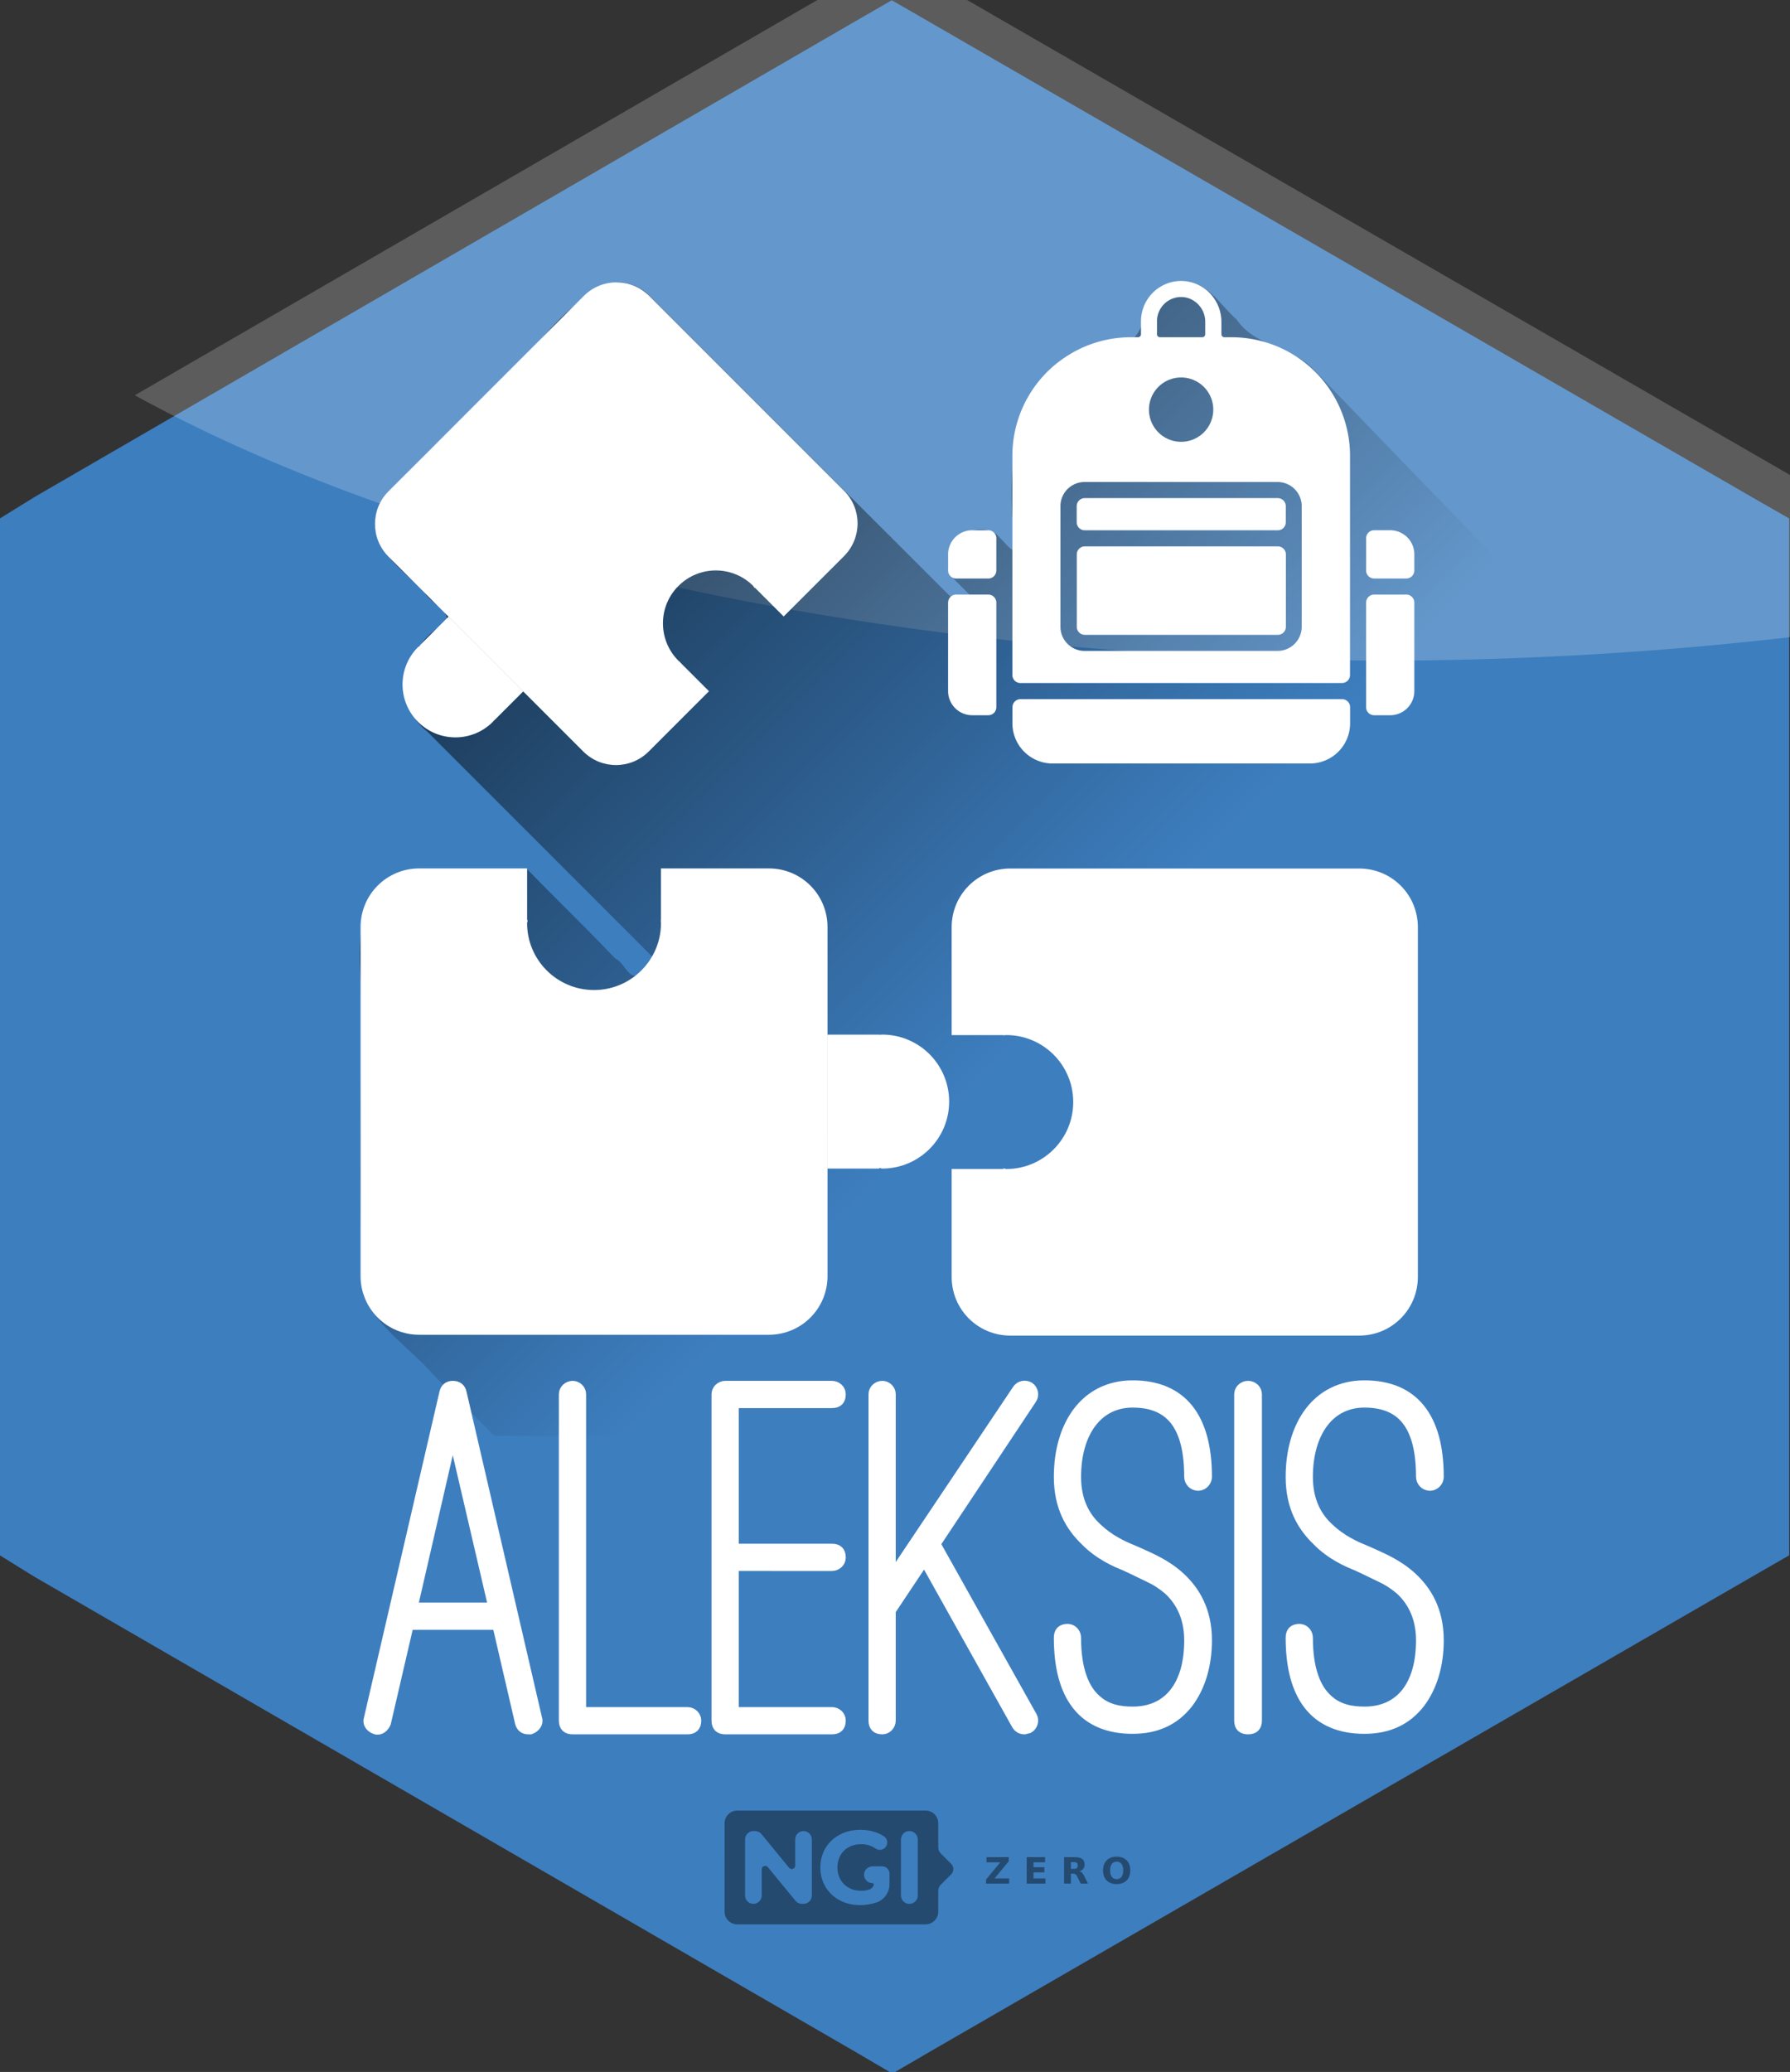 <?xml version="1.0" encoding="UTF-8" standalone="no"?>
<!-- Created with Inkscape (http://www.inkscape.org/) -->

<svg
   width="43.9mm"
   height="50.8mm"
   viewBox="0 0 43.9 50.8"
   version="1.1"
   id="svg5"
   sodipodi:docname="aleksis.hex.svg"
   inkscape:version="1.3.2 (091e20ef0f, 2023-11-25)"
   xmlns:inkscape="http://www.inkscape.org/namespaces/inkscape"
   xmlns:sodipodi="http://sodipodi.sourceforge.net/DTD/sodipodi-0.dtd"
   xmlns:xlink="http://www.w3.org/1999/xlink"
   xmlns="http://www.w3.org/2000/svg"
   xmlns:svg="http://www.w3.org/2000/svg">
  <rect x="0" y="0" width="43.9" height="50.8" fill="#333333" stroke="none"/>
  <sodipodi:namedview
     id="namedview8"
     pagecolor="#ffffff"
     bordercolor="#666666"
     borderopacity="1.0"
     inkscape:pageshadow="2"
     inkscape:pageopacity="0.0"
     inkscape:pagecheckerboard="0"
     inkscape:document-units="mm"
     showgrid="false"
     fit-margin-top="0"
     fit-margin-left="0"
     fit-margin-right="0"
     fit-margin-bottom="0"
     inkscape:zoom="4"
     inkscape:cx="93.5"
     inkscape:cy="95.25"
     inkscape:window-width="1716"
     inkscape:window-height="1390"
     inkscape:window-x="0"
     inkscape:window-y="0"
     inkscape:window-maximized="1"
     inkscape:current-layer="svg5"
     inkscape:showpageshadow="2"
     inkscape:deskcolor="#d1d1d1" />
  <defs
     id="defs2">
    <linearGradient
       gradientUnits="userSpaceOnUse"
       y2="161.629"
       x2="79.058"
       y1="157.91"
       x1="100.54"
       id="linearGradient884"
       xlink:href="#linearGradient880" />
    <linearGradient
       id="linearGradient880">
      <stop
         id="stop876"
         offset="0"
         style="stop-color:#784421;stop-opacity:1;" />
      <stop
         id="stop878"
         offset="1"
         style="stop-color:#784421;stop-opacity:0;" />
    </linearGradient>
    <linearGradient
       gradientUnits="userSpaceOnUse"
       y2="187.636"
       x2="162.188"
       y1="188.576"
       x1="188.859"
       id="linearGradient1106"
       xlink:href="#linearGradient880" />
    <linearGradient
       gradientUnits="userSpaceOnUse"
       y2="208.925"
       x2="-1.883"
       y1="261.788"
       x1="-1.883"
       id="linearGradient1408-6"
       xlink:href="#linearGradient1406" />
    <linearGradient
       id="linearGradient1406">
      <stop
         id="stop1402"
         offset="0"
         style="stop-color:#000000;stop-opacity:1;" />
      <stop
         id="stop1404"
         offset="1"
         style="stop-color:#000000;stop-opacity:0;" />
    </linearGradient>
    <radialGradient
       gradientUnits="userSpaceOnUse"
       gradientTransform="matrix(1,0,0,1.464,0,-64.581)"
       r="56.134"
       fy="127.046"
       fx="140.49"
       cy="127.046"
       cx="140.49"
       id="radialGradient1608"
       xlink:href="#linearGradient1606" />
    <linearGradient
       id="linearGradient1606">
      <stop
         id="stop1602"
         offset="0"
         style="stop-color:#fdbc5c;stop-opacity:1" />
      <stop
         id="stop1604"
         offset="1"
         style="stop-color:#fdd08c;stop-opacity:0;" />
    </linearGradient>
    <linearGradient
       gradientUnits="userSpaceOnUse"
       y2="276.31"
       y1="233.23"
       x2="529.53"
       x1="479.79"
       id="d">
      <stop
         id="stop16254"
         stop-color="#fff"
         offset="0" />
      <stop
         id="stop16256"
         stop-opacity="0"
         stop-color="#fff"
         offset="1" />
    </linearGradient>
    <clipPath
       id="c">
      <path
         id="path16259"
         fill="#009688"
         fill-rule="evenodd"
         d="m 503.51,222.01 c -20.04,0 -36.286,16.246 -36.286,36.286 0,1.925 0.151,3.814 0.44,5.657 1.402,6.762 6.687,9.389 6.687,9.389 1.108,0.908 2.484,1.836 4.073,2.752 l -0.13,-0.004 c 0,0 3.331,18.563 9.444,18.41 4.622,-0.116 8.25,-9.453 14.128,-9.265 5.872,0.188 8.256,9.151 14.1,9.213 3.374,0.036 6.307,-5.744 8.16,-10.528 0.586,-0.12 1.17,-0.25 1.749,-0.392 5.556,5.254 18.398,10.599 23.87,12.412 a 0.533,0.533 0 0 0 0.177,-0.14 c 1.396,-1.82 -7.954,-16.01 -12.983,-23.372 a 36.17,36.17 0 0 0 2.856,-14.132 c 0,-20.04 -16.246,-36.286 -36.286,-36.286 z" />
    </clipPath>
    <filter
       color-interpolation-filters="sRGB"
       height="1.127"
       width="1.114"
       y="-0.064"
       x="-0.057"
       id="b">
      <feGaussianBlur
         id="feGaussianBlur16262"
         stdDeviation="7.406" />
    </filter>
    <filter
       color-interpolation-filters="sRGB"
       height="1.071"
       width="1.073"
       y="-0.036"
       x="-0.036"
       id="a">
      <feGaussianBlur
         id="feGaussianBlur16265"
         stdDeviation="1.279" />
    </filter>
    <style
       id="style1157">.cls-1{fill:#ed6b06;}.cls-2{fill:#fff;}</style>
    <linearGradient
       id="shadow-gradient"
       x1="-19.53"
       x2="165.4"
       y1="-19.53"
       y2="165.4"
       gradientUnits="userSpaceOnUse">
      <stop
         id="stop9444"
         offset="0" />
      <stop
         id="stop9446"
         stop-opacity="0"
         offset="1" />
    </linearGradient>
  </defs>
  <g
     id="g5882"
     inkscape:label="Hexagon"
     style="fill:#3d7ebf;fill-opacity:1"
     transform="translate(7.1701945e-7,-0.579)">
    <polygon
       points="99.273,171.419 101.853,169.921 159.319,136.825 161.938,135.321 161.938,132.309 161.938,66.116 161.938,63.104 159.308,61.6 101.841,28.504 99.234,27.006 96.629,28.504 39.347,61.6 36.911,63.104 36.911,66.116 36.911,132.309 36.911,135.321 39.346,136.825 96.715,169.921 "
       id="polygon71814"
       style="fill:#3d7ebf;fill-opacity:1"
       transform="matrix(0.351,0,0,0.352,-12.96,-8.921)"
       inkscape:label="Hexagon" />
  </g>
  <g
     id="g23"
     inkscape:label="Hexagon"
     style="display:none;fill:#3d7ebf;fill-opacity:1"
     transform="matrix(1.042,0,0,1.042,-0.915,-1.661)">
    <polygon
       points="39.347,61.6 36.911,63.104 36.911,66.116 36.911,132.309 36.911,135.321 39.346,136.825 96.715,169.921 99.273,171.419 101.853,169.921 159.319,136.825 161.938,135.321 161.938,132.309 161.938,66.116 161.938,63.104 159.308,61.6 101.841,28.504 99.234,27.006 96.629,28.504 "
       id="polygon23"
       style="fill:#3d7ebf;fill-opacity:1"
       transform="matrix(0.351,0,0,0.352,-12.96,-8.921)"
       inkscape:label="Hexagon" />
  </g>
  <g
     id="g77"
     transform="matrix(0.028,0,0,-0.028,17.374,47.578)"
     inkscape:label="NGI Zero logo"
     style="fill:#244a70;fill-opacity:1">
    <g
       id="g65"
       inkscape:label="NGI"
       style="fill:#244a70;fill-opacity:1">
      <path
         id="path63"
         style="fill:#244a70;fill-opacity:1;stroke:none;stroke-width:1"
         d="m 25.229,113.812 c -6.079,0 -11.058,-4.98 -11.058,-11.058 V 25.238 c 0,-6.079 4.979,-11.058 11.058,-11.058 H 190.267 c 6.078,0 11.039,4.98 11.039,11.058 v 18.258 c 0,2.022 0.802,3.96 2.234,5.391 l 9.101,9.101 c 2.54,2.539 2.528,6.644 -0.019,9.175 l -9.064,9.027 c -1.44,1.431 -2.252,3.379 -2.252,5.409 v 21.156 c 0,6.078 -4.961,11.058 -11.039,11.058 z M 133.113,96.957 c 5.585,0 10.659,-0.943 15.212,-2.824 1.974,-0.816 3.801,-1.799 5.501,-2.935 3.604,-2.407 3.794,-7.708 0.314,-10.449 -2.233,-1.759 -5.413,-1.778 -7.754,-0.166 -3.685,2.538 -7.872,3.803 -12.553,3.803 -4.068,0 -7.68,-0.85 -10.836,-2.548 -3.158,-1.702 -5.605,-4.103 -7.366,-7.2 -1.761,-3.096 -2.658,-6.646 -2.658,-10.652 0,-3.947 0.897,-7.463 2.658,-10.56 1.761,-3.096 4.202,-5.507 7.329,-7.237 3.126,-1.73 6.682,-2.603 10.689,-2.603 2.329,0 4.535,0.284 6.609,0.831 2.206,0.582 3.883,2.232 4.541,4.32 0.232,0.74 -0.332,1.495 -1.108,1.495 -4.237,0 -7.644,3.587 -7.366,7.883 0.254,3.92 3.695,6.886 7.624,6.886 h 7.273 c 0.066,0 0.139,-0.019 0.203,-0.019 0.066,0.002 0.121,0.019 0.184,0.019 h 0.517 c 3.583,0 6.48,-2.916 6.48,-6.498 v -9.046 c 0,-7.437 -4.785,-14.099 -11.889,-16.301 -0.047,-0.009 -0.085,-0.019 -0.129,-0.038 -4.554,-1.396 -9.14,-2.086 -13.753,-2.086 -6.618,0 -12.569,1.404 -17.851,4.228 -5.282,2.823 -9.419,6.732 -12.424,11.741 -3.005,5.009 -4.504,10.669 -4.504,16.984 0,6.313 1.499,11.976 4.504,16.984 3.005,5.009 7.172,8.937 12.516,11.759 5.34,2.823 11.357,4.227 18.036,4.227 z M 39.407,95.868 h 1.458 c 2.184,0 4.247,-0.987 5.63,-2.677 L 70.642,63.728 c 1.802,-2.202 5.372,-0.943 5.372,1.901 v 22.947 c 0,4.024 3.25,7.292 7.273,7.292 4.024,0 7.292,-3.268 7.292,-7.292 V 39.397 c 0,-4.023 -3.268,-7.273 -7.292,-7.273 h -1.366 c -2.181,0 -4.246,0.973 -5.63,2.658 L 52.052,64.282 c -1.804,2.197 -5.372,0.923 -5.372,-1.92 V 39.397 c 0,-4.023 -3.25,-7.273 -7.274,-7.273 -4.023,0 -7.292,3.25 -7.292,7.273 v 49.179 c 0,4.024 3.269,7.292 7.292,7.292 z m 136.59,0 c 4.074,0 7.384,-3.31 7.384,-7.384 V 39.489 c 0,-4.074 -3.31,-7.366 -7.384,-7.366 -4.074,0 -7.366,3.292 -7.366,7.366 v 48.995 c 0,4.074 3.292,7.384 7.366,7.384 z"
         inkscape:label="tag" />
    </g>
    <g
       aria-label="Z E R O"
       transform="scale(1,-1)"
       style="font-variant:normal;font-weight:600;font-stretch:normal;font-size:31.76px;font-family:'Montserrat SemiBold';-inkscape-font-specification:Montserrat-SemiBold;font-variant-ligatures:normal;font-variant-caps:normal;font-variant-numeric:normal;font-feature-settings:normal;text-align:start;writing-mode:lr-tb;text-anchor:start;fill:#244a70;fill-opacity:1;fill-rule:nonzero;stroke:none"
       id="g75"
       inkscape:label="letters">
      <path
         style="fill:#244a70;fill-opacity:1"
         d="m 243.581,-73.015 h 19.462 v 3.613 l -12.422,15.027 h 12.778 v 4.513 h -20.176 v -3.613 l 12.422,-15.027 h -12.065 z"
         id="path67"
         inkscape:connector-curvature="0"
         inkscape:label="z" />
      <path
         style="fill:#244a70;fill-opacity:1"
         d="m 278.768,-73.015 h 16.113 v 4.513 h -10.142 v 4.311 h 9.537 v 4.513 h -9.537 v 5.304 h 10.483 v 4.513 H 278.768 Z"
         id="path69"
         inkscape:connector-curvature="0"
         inkscape:label="e" />
      <path
         style="fill:#244a70;fill-opacity:1"
         d="m 320.004,-62.749 q 1.876,0 2.683,-0.698 0.822,-0.698 0.822,-2.295 0,-1.582 -0.822,-2.264 -0.806,-0.682 -2.683,-0.682 h -2.512 v 5.939 z m -2.512,4.125 v 8.762 h -5.971 v -23.153 h 9.119 q 4.575,0 6.699,1.535 2.14,1.535 2.14,4.854 0,2.295 -1.117,3.768 -1.101,1.473 -3.334,2.171 1.225,0.279 2.187,1.272 0.977,0.977 1.969,2.978 l 3.241,6.575 h -6.358 l -2.822,-5.753 q -0.853,-1.737 -1.737,-2.373 -0.868,-0.636 -2.326,-0.636 z"
         id="path71"
         inkscape:connector-curvature="0"
         inkscape:label="r" />
      <path
         style="fill:#244a70;fill-opacity:1"
         d="m 357.579,-69.107 q -2.729,0 -4.234,2.016 -1.504,2.016 -1.504,5.676 0,3.644 1.504,5.66 1.504,2.016 4.234,2.016 2.745,0 4.249,-2.016 1.504,-2.016 1.504,-5.66 0,-3.66 -1.504,-5.676 -1.504,-2.016 -4.249,-2.016 z m 0,-4.327 q 5.583,0 8.746,3.195 3.164,3.195 3.164,8.824 0,5.614 -3.164,8.808 -3.164,3.195 -8.746,3.195 -5.567,0 -8.746,-3.195 -3.164,-3.195 -3.164,-8.808 0,-5.629 3.164,-8.824 3.179,-3.195 8.746,-3.195 z"
         id="path73"
         inkscape:connector-curvature="0"
         inkscape:label="o" />
    </g>
  </g>
  <path
     id="glow"
     style="opacity:0.2;fill:#ffffff;stroke-width:0.285"
     d="M 21.88 -1.058 L 20.927 -0.51 L 3.306 9.691 A 39.479 17.359 0 0 0 34.003 16.197 A 39.479 17.359 0 0 0 44.815 15.51 L 44.815 13.273 L 44.815 12.169 L 43.853 11.618 L 22.834 -0.51 L 21.88 -1.058 z " />
  <g
     transform="matrix(0.453,0,0,0.453,6.438,4.472)"
     id="widgets-with-shadow">
    <path
       style="fill:url(#shadow-gradient);stroke-width:1.551"
       inkscape:connector-curvature="0"
       id="shadow"
       transform="scale(0.265)"
       d="m 188.2,20.16 c -11.17,0.295 -4.441,16.25 -17.54,12.56 -17.31,4.576 -18.64,24.39 -17.21,39.1 1.565,6.747 -1.9,1.315 -3.715,-0.137 -5.666,-3.203 -12.24,3.777 -8.709,9.107 1.178,1.172 2.354,2.349 3.529,3.525 -1.648,-0.173 -2.722,0.18 -3.406,0.887 -20.9,-20.89 -41.81,-41.78 -62.73,-62.66 -1.667,-1.362 -3.817,-2.142 -5.979,-2.131 -9.823,2.627 -15.3,12.67 -22.91,19 -8.327,8.601 -17.24,16.68 -25.2,25.61 -4.688,8.603 4.095,13.55 8.873,18.91 1.473,2.302 7.219,4.605 2.852,6.906 -7.332,4.874 -9.54,15.75 -2.365,21.36 15.49,15.49 30.97,30.98 46.46,46.46 -0.458,0.637 -1.044,1.194 -1.809,1.637 -3.106,4.526 -4.08,-0.982 -6.254,-1.748 -5.859,-6.192 -12.02,-12.08 -17.95,-18.21 h -22.08 c -12.43,0.005 -12.65,13.69 -12,22.8 0.338,21.38 -0.69,42.86 0.541,64.18 3.053,6.838 9.872,10.98 14.65,16.58 4.034,4.029 8.064,8.062 12.1,12.09 h 196.1 c 6.925,0 12.5,-5.575 12.5,-12.5 v -162.7 c -13.85,-14.24 -27.68,-28.5 -41.44,-42.83 -4.585,-4.531 -11.77,-4.442 -15.49,-9.955 -3.38,-2.915 -5.87,-7.7 -10.88,-7.838 z" />
    <g
       style="fill:#ffffff"
       id="widgets">
      <path
         style="stroke-width:0.054"
         inkscape:connector-curvature="0"
         id="schoolbag"
         d="m 44.52,19.7 h 10.45 a 0.435,0.435 0 0 1 0.435,0.435 v 3.917 A 0.435,0.435 0 0 1 54.97,24.488 H 44.52 a 0.435,0.435 0 0 1 -0.435,-0.435 v -3.917 A 0.435,0.435 0 0 1 44.52,19.7 Z M 55.4,18.394 v -0.871 a 0.435,0.435 0 0 0 -0.435,-0.435 h -10.45 a 0.435,0.435 0 0 0 -0.435,0.435 v 0.871 a 0.435,0.435 0 0 0 0.435,0.435 h 10.45 A 0.435,0.435 0 0 0 55.4,18.394 Z m -14.8,10.01 v 0.871 a 2.176,2.176 0 0 0 2.176,2.176 h 13.93 a 2.176,2.176 0 0 0 2.176,-2.176 V 28.404 a 0.435,0.435 0 0 0 -0.435,-0.435 h -17.41 a 0.435,0.435 0 0 0 -0.435,0.435 z m -0.871,-7.4 v -1.741 a 0.435,0.435 0 0 0 -0.435,-0.435 h -0.871 a 1.306,1.306 0 0 0 -1.306,1.306 v 0.871 a 0.435,0.435 0 0 0 0.435,0.435 h 1.741 a 0.435,0.435 0 0 0 0.435,-0.435 z m -2.612,1.741 v 4.788 a 1.306,1.306 0 0 0 1.306,1.306 h 0.871 a 0.435,0.435 0 0 0 0.435,-0.435 v -5.659 A 0.435,0.435 0 0 0 39.294,22.309 h -1.741 a 0.435,0.435 0 0 0 -0.435,0.435 z m 22.63,0 v 5.659 a 0.435,0.435 0 0 0 0.435,0.435 h 0.871 a 1.306,1.306 0 0 0 1.306,-1.306 v -4.788 A 0.435,0.435 0 0 0 61.924,22.31 h -1.741 a 0.435,0.435 0 0 0 -0.435,0.435 z m 2.612,-1.741 v -0.871 a 1.306,1.306 0 0 0 -1.306,-1.306 H 60.183 a 0.435,0.435 0 0 0 -0.435,0.435 v 1.741 a 0.435,0.435 0 0 0 0.435,0.435 h 1.741 a 0.435,0.435 0 0 0 0.435,-0.435 z m -3.482,-6.203 v 11.86 a 0.435,0.435 0 0 1 -0.435,0.435 h -17.41 A 0.435,0.435 0 0 1 40.597,26.661 v -11.86 a 6.42,6.42 0 0 1 6.42,-6.42 h 0.381 A 0.163,0.163 0 0 0 47.561,8.218 V 7.511 a 2.179,2.179 0 0 1 2.229,-2.176 c 1.188,0.028 2.124,1.028 2.124,2.217 v 0.666 a 0.163,0.163 0 0 0 0.163,0.163 h 0.381 a 6.42,6.42 0 0 1 6.42,6.42 z m -10.45,-6.583 a 0.163,0.163 0 0 0 0.163,0.163 h 2.285 A 0.163,0.163 0 0 0 51.039,8.218 V 7.54 c 0,-0.731 -0.598,-1.348 -1.328,-1.336 a 1.307,1.307 0 0 0 -1.283,1.306 z m -0.435,4.081 a 1.741,1.741 0 1 0 1.741,-1.741 1.741,1.741 0 0 0 -1.741,1.741 z m 8.27,5.223 a 1.307,1.307 0 0 0 -1.306,-1.306 h -10.45 a 1.307,1.307 0 0 0 -1.306,1.306 v 6.529 a 1.307,1.307 0 0 0 1.306,1.306 h 10.45 a 1.307,1.307 0 0 0 1.306,-1.306 z" />
      <path
         inkscape:connector-curvature="0"
         id="puzzle-ll"
         d="m 8.484,37.13 c -1.759,0 -3.175,1.416 -3.175,3.175 v 18.89 c 0,1.759 1.416,3.175 3.175,3.175 h 18.93 c 1.759,0 3.175,-1.416 3.175,-3.175 v -18.89 c 0,-1.759 -1.416,-3.175 -3.175,-3.175 h -5.842 v 2.798 h -0.012 c 0.005,0.053 0.013,0.105 0.014,0.159 0,2.002 -1.623,3.625 -3.625,3.625 -2.002,0 -3.625,-1.623 -3.625,-3.625 0.01,-0.055 0.025,-0.105 0.037,-0.159 H 14.326 V 37.13 Z m 28.69,12.62 c 3e-6,2.002 -1.623,3.625 -3.625,3.625 -4.515,-0.83 -3.163,-7.154 0,-7.251 2.002,0 3.625,1.623 3.625,3.625 z m -6.582,-3.623 h 2.798 v 7.247 h -2.798 z" />
      <path
         inkscape:connector-curvature="0"
         id="puzzle-lr"
         d="m 37.31,59.24 c 0,1.759 1.416,3.175 3.175,3.175 h 18.89 c 1.759,0 3.175,-1.416 3.175,-3.175 V 40.31 c 0,-1.759 -1.416,-3.175 -3.175,-3.175 h -18.89 c -1.759,0 -3.175,1.416 -3.175,3.175 v 5.842 h 2.798 v 0.012 c 0.053,-0.005 0.105,-0.013 0.159,-0.015 2.002,0 3.625,1.623 3.625,3.625 0,2.002 -1.623,3.625 -3.625,3.625 -0.055,-0.01 -0.105,-0.025 -0.159,-0.037 v 0.035 H 37.31 Z" />
      <path
         inkscape:connector-curvature="0"
         id="puzzle-ul"
         d="m 31.48,20.23 c 0.982,-0.982 0.982,-2.563 0,-3.544 L 20.94,6.146 c -0.982,-0.982 -2.563,-0.982 -3.545,0 l -10.57,10.57 c -0.982,0.982 -0.982,2.563 6e-6,3.544 l 10.54,10.54 c 0.982,0.982 2.563,0.982 3.545,0 l 3.261,-3.261 -1.562,-1.562 0.006,-0.007 c -0.032,-0.027 -0.066,-0.051 -0.097,-0.081 -1.118,-1.118 -1.118,-2.93 0,-4.048 1.118,-1.118 2.93,-1.118 4.048,0 0.025,0.036 0.045,0.072 0.068,0.109 l 0.02,-0.019 1.562,1.562 z M 8.42,29.199 c -1.118,-1.118 -1.118,-2.93 -6.1e-6,-4.048 2.984,-2.057 5.759,2.228 4.048,4.048 -1.118,1.118 -2.93,1.118 -4.048,0 z m 5.697,-1.652 -1.562,1.562 -4.045,-4.045 1.562,-1.562 z" />
    </g>
  </g>
  <g
     inkscape:export-ydpi="93"
     inkscape:export-xdpi="93"
     inkscape:export-filename="/tmp/aleksis-layout.png"
     transform="matrix(0.188,0,0,0.188,-10.574,23.723)"
     id="text1709"
     style="font-style:normal;font-variant:normal;font-weight:normal;font-stretch:normal;font-size:66.17px;line-height:1.25;font-family:'Liberation Sans';-inkscape-font-specification:'Liberation Sans';letter-spacing:0px;word-spacing:0px;fill:#ffffff;fill-opacity:1;stroke:#ffffff;stroke-width:1.5;stroke-miterlimit:4;stroke-dasharray:none;stroke-opacity:1"
     aria-label="ALEKSIS">
    <path
       inkscape:connector-curvature="0"
       id="path841"
       style="font-style:normal;font-variant:normal;font-weight:500;font-stretch:normal;font-family:'Ostrich Sans Rounded';-inkscape-font-specification:'Ostrich Sans Rounded Medium';fill:#ffffff;fill-opacity:1;stroke:#ffffff;stroke-width:1.5;stroke-miterlimit:4;stroke-dasharray:none;stroke-opacity:1"
       d="m 126.224,97.989 c 0.199,0.529 -0.265,1.059 -0.794,1.257 h -0.265 c -0.529,0 -0.86,-0.265 -0.993,-0.794 l -2.978,-12.837 h -11.712 l -2.978,12.837 c -0.199,0.529 -0.728,0.993 -1.257,0.794 -0.596,-0.199 -0.993,-0.728 -0.794,-1.257 l 9.859,-42.547 c 0.132,-0.529 0.463,-0.794 0.993,-0.794 0.596,0 0.926,0.265 1.059,0.794 z m -10.918,-37.717 -5.36,23.292 h 10.786 z" />
    <path
       inkscape:connector-curvature="0"
       id="path843"
       style="font-style:normal;font-variant:normal;font-weight:500;font-stretch:normal;font-family:'Ostrich Sans Rounded';-inkscape-font-specification:'Ostrich Sans Rounded Medium';fill:#ffffff;fill-opacity:1;stroke:#ffffff;stroke-width:1.5;stroke-miterlimit:4;stroke-dasharray:none;stroke-opacity:1"
       d="m 130.96,99.246 c -0.728,0 -1.059,-0.331 -1.059,-1.059 v -42.547 c 0,-0.529 0.463,-0.993 1.059,-0.993 0.529,0 0.993,0.463 0.993,0.993 V 97.195 h 13.962 c 0.596,0 1.059,0.463 1.059,0.993 0,0.728 -0.331,1.059 -1.059,1.059 z" />
    <path
       inkscape:connector-curvature="0"
       id="path845"
       style="font-style:normal;font-variant:normal;font-weight:500;font-stretch:normal;font-family:'Ostrich Sans Rounded';-inkscape-font-specification:'Ostrich Sans Rounded Medium';fill:#ffffff;fill-opacity:1;stroke:#ffffff;stroke-width:1.5;stroke-miterlimit:4;stroke-dasharray:none;stroke-opacity:1"
       d="M 151.865,77.939 V 97.195 h 12.903 c 0.596,0 1.059,0.463 1.059,0.993 0,0.728 -0.331,1.059 -1.059,1.059 H 150.873 c -0.728,0 -1.059,-0.331 -1.059,-1.059 v -42.547 c 0,-0.529 0.463,-0.993 1.059,-0.993 h 13.896 c 0.596,0 1.059,0.463 1.059,0.993 0,0.728 -0.331,1.059 -1.059,1.059 h -12.903 v 19.189 h 12.903 c 0.728,0 1.059,0.331 1.059,1.059 0,0.529 -0.463,0.993 -1.059,0.993 z" />
    <path
       inkscape:connector-curvature="0"
       id="path847"
       style="font-style:normal;font-variant:normal;font-weight:500;font-stretch:normal;font-family:'Ostrich Sans Rounded';-inkscape-font-specification:'Ostrich Sans Rounded Medium';fill:#ffffff;fill-opacity:1;stroke:#ffffff;stroke-width:1.5;stroke-miterlimit:4;stroke-dasharray:none;stroke-opacity:1"
       d="m 178.168,75.16 12.639,22.564 c 0.265,0.463 0.066,1.125 -0.397,1.39 l -0.529,0.132 c -0.397,0 -0.728,-0.199 -0.926,-0.529 l -12.109,-21.638 -4.5,6.749 v 14.359 c 0,0.596 -0.463,1.059 -0.993,1.059 -0.728,0 -1.059,-0.331 -1.059,-1.059 v -42.547 c 0,-0.529 0.463,-0.993 1.059,-0.993 0.529,0 0.993,0.463 0.993,0.993 v 24.351 l 16.675,-24.88 c 0.331,-0.529 0.993,-0.596 1.456,-0.331 0.463,0.331 0.596,0.993 0.265,1.456 z" />
    <path
       inkscape:connector-curvature="0"
       id="path849"
       style="font-style:normal;font-variant:normal;font-weight:500;font-stretch:normal;font-family:'Ostrich Sans Rounded';-inkscape-font-specification:'Ostrich Sans Rounded Medium';fill:#ffffff;fill-opacity:1;stroke:#ffffff;stroke-width:1.5;stroke-miterlimit:4;stroke-dasharray:none;stroke-opacity:1"
       d="m 204.198,78.469 -1.125,-0.529 c -1.323,-0.529 -3.441,-1.456 -5.227,-3.309 -1.853,-1.787 -3.375,-4.301 -3.375,-8.205 0,-6.683 3.375,-11.844 9.529,-11.844 6.352,0 9.595,4.103 9.595,11.844 0,0.529 -0.463,1.059 -1.059,1.059 -0.596,0 -1.059,-0.529 -1.059,-1.059 0,-6.683 -2.448,-9.793 -7.477,-9.793 -4.698,0 -7.477,4.036 -7.477,9.793 0,3.176 1.191,5.294 2.779,6.749 1.522,1.456 3.309,2.316 4.632,2.845 l 1.059,0.463 c 1.125,0.529 3.309,1.39 5.161,3.11 1.853,1.72 3.441,4.235 3.441,8.139 0,3.242 -0.86,6.021 -2.382,8.073 -1.72,2.25 -4.103,3.375 -7.213,3.375 -6.352,0 -9.529,-4.103 -9.529,-11.778 0,-0.728 0.331,-1.059 1.059,-1.059 0.529,0 0.993,0.463 0.993,1.059 0,4.301 1.125,6.749 2.581,8.073 1.456,1.39 3.309,1.654 4.897,1.654 4.764,0 7.477,-3.507 7.477,-9.396 0,-3.176 -1.257,-5.294 -2.779,-6.683 -0.794,-0.662 -1.588,-1.191 -2.448,-1.588 z" />
    <path
       inkscape:connector-curvature="0"
       id="path851"
       style="font-style:normal;font-variant:normal;font-weight:500;font-stretch:normal;font-family:'Ostrich Sans Rounded';-inkscape-font-specification:'Ostrich Sans Rounded Medium';fill:#ffffff;fill-opacity:1;stroke:#ffffff;stroke-width:1.5;stroke-miterlimit:4;stroke-dasharray:none;stroke-opacity:1"
       d="m 217.998,55.64 c 0,-0.529 0.463,-0.993 1.059,-0.993 0.596,0 1.059,0.463 1.059,0.993 v 42.547 c 0,0.728 -0.331,1.059 -1.059,1.059 -0.728,0 -1.059,-0.331 -1.059,-1.059 z" />
    <path
       inkscape:connector-curvature="0"
       id="path853"
       style="font-style:normal;font-variant:normal;font-weight:500;font-stretch:normal;font-family:'Ostrich Sans Rounded';-inkscape-font-specification:'Ostrich Sans Rounded Medium';fill:#ffffff;fill-opacity:1;stroke:#ffffff;stroke-width:1.5;stroke-miterlimit:4;stroke-dasharray:none;stroke-opacity:1"
       d="m 234.439,78.469 -1.125,-0.529 c -1.323,-0.529 -3.441,-1.456 -5.227,-3.309 -1.853,-1.787 -3.375,-4.301 -3.375,-8.205 0,-6.683 3.375,-11.844 9.529,-11.844 6.352,0 9.595,4.103 9.595,11.844 0,0.529 -0.463,1.059 -1.059,1.059 -0.596,0 -1.059,-0.529 -1.059,-1.059 0,-6.683 -2.448,-9.793 -7.477,-9.793 -4.698,0 -7.477,4.036 -7.477,9.793 0,3.176 1.191,5.294 2.779,6.749 1.522,1.456 3.309,2.316 4.632,2.845 l 1.059,0.463 c 1.125,0.529 3.309,1.39 5.161,3.11 1.853,1.72 3.441,4.235 3.441,8.139 0,3.242 -0.86,6.021 -2.382,8.073 -1.72,2.25 -4.103,3.375 -7.213,3.375 -6.352,0 -9.529,-4.103 -9.529,-11.778 0,-0.728 0.331,-1.059 1.059,-1.059 0.529,0 0.993,0.463 0.993,1.059 0,4.301 1.125,6.749 2.581,8.073 1.456,1.39 3.309,1.654 4.897,1.654 4.764,0 7.477,-3.507 7.477,-9.396 0,-3.176 -1.257,-5.294 -2.779,-6.683 -0.794,-0.662 -1.588,-1.191 -2.448,-1.588 z" />
  </g>
</svg>
